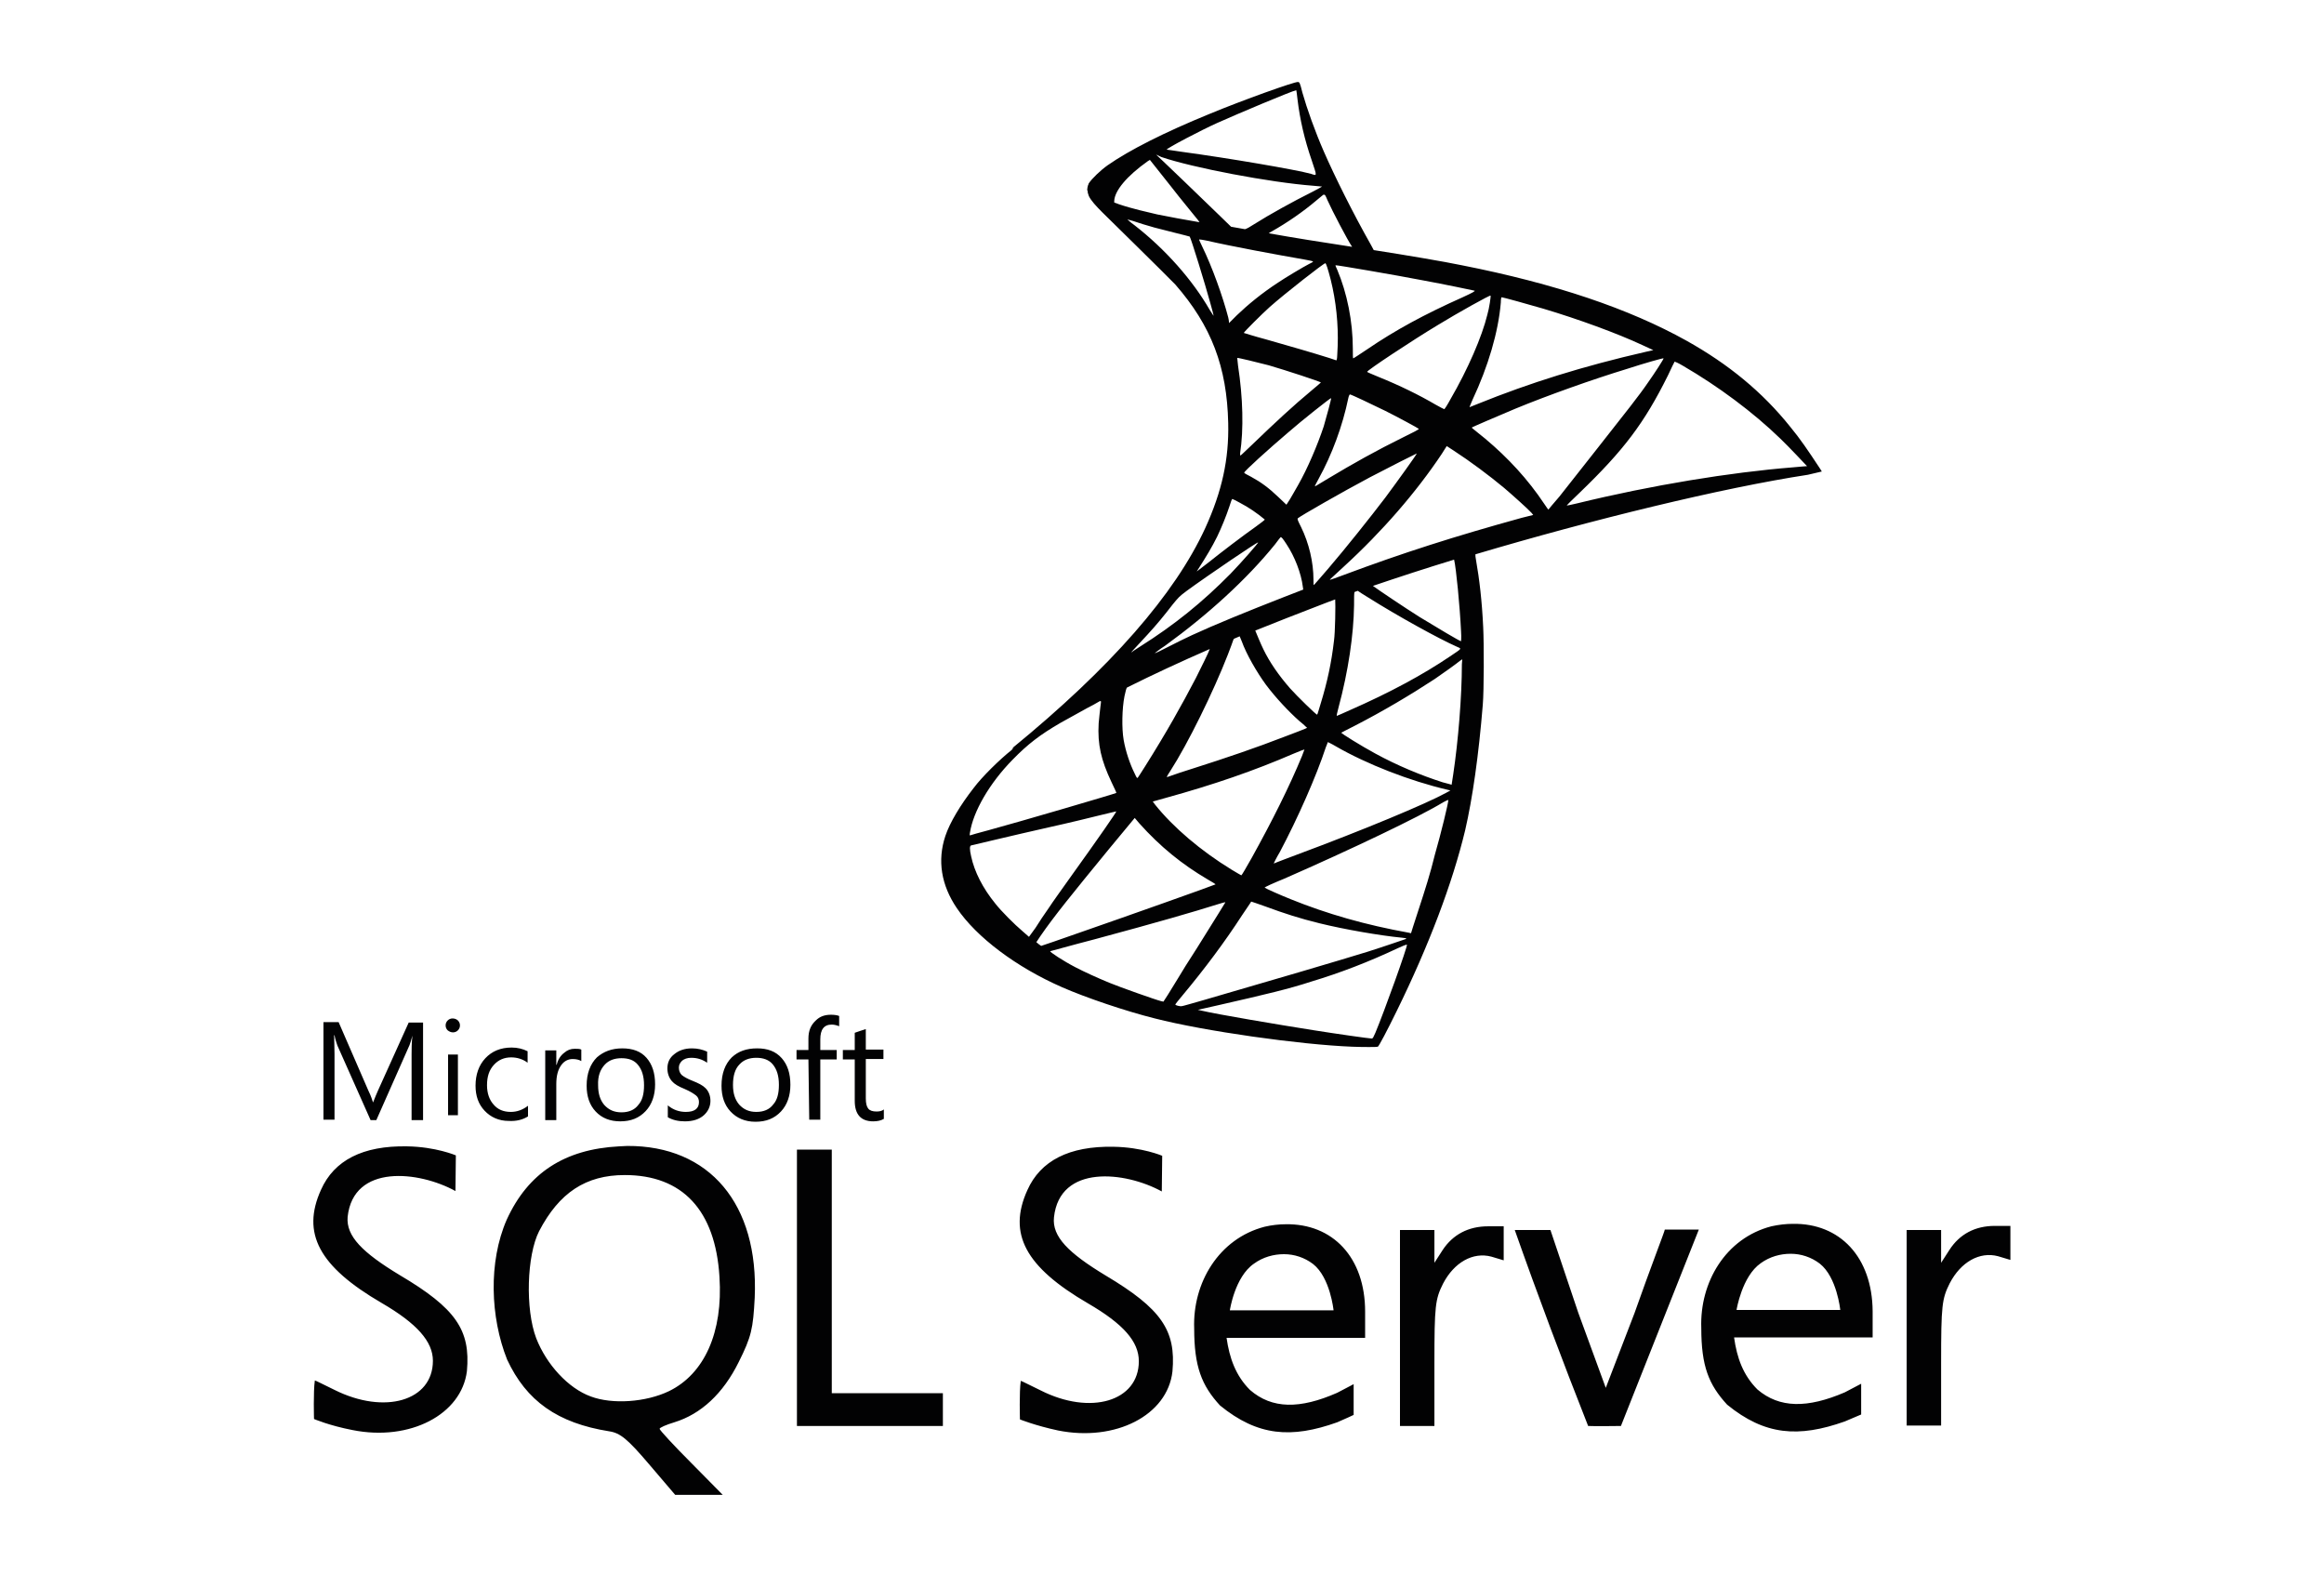 <?xml version="1.0" encoding="utf-8"?>
<!-- Generator: Adobe Illustrator 26.0.2, SVG Export Plug-In . SVG Version: 6.00 Build 0)  -->
<svg version="1.0" id="Livello_1" xmlns="http://www.w3.org/2000/svg" xmlns:xlink="http://www.w3.org/1999/xlink" x="0px" y="0px"
	 viewBox="0 0 566.9 384" style="enable-background:new 0 0 566.9 384;" xml:space="preserve">
<style type="text/css">
	.st0{fill:#020203;}
</style>
<g>
	<path class="st0" d="M437.2,114c-15,1.2-34.2,4.3-52.6,8.8c-1.2,0.3-2.3,0.5-2.4,0.5c-0.1,0,1.3-1.4,3.1-3.1
		c10.8-10.4,15.8-17,21.6-28.7c0.8-1.7,1.5-3.2,1.6-3.3c0.1,0,1,0.4,2,1c8.6,5,17.1,11.3,23.8,17.8c1.9,1.8,6.5,6.7,6.5,6.7
		C440.8,113.7,439.2,113.8,437.2,114z M377.7,124.3c0,0-0.5-0.6-1-1.4c-4-6-8.8-11.2-14.4-15.9c-1.1-0.9-2.2-1.8-2.6-2.1
		c-0.4-0.3-0.7-0.6-0.7-0.6c0-0.1,6.1-2.7,10.6-4.6c8-3.3,19-7.2,27.2-9.7c4.3-1.4,8.9-2.7,9-2.6c0.1,0.1-2.3,3.8-3.8,5.9
		c-2.1,3.1-5.3,7.1-12.3,16c-3.7,4.7-7.9,10-9.3,11.8C378.9,122.8,377.7,124.3,377.7,124.3z M371.2,126.3
		c-16.3,4.5-28.9,8.5-43.6,14c-1.6,0.6-3,1.1-3.1,1.1c-0.2,0-0.4,0.2,3.3-3.2c9.4-8.6,17.7-18.2,23.9-27.5l1.2-1.9l1.7,1.1
		c4,2.6,8.7,6.1,12.3,9.1c2,1.7,5.9,5.2,6.7,6.1l0.4,0.5L371.2,126.3z M356.4,154c0.1,1.5,0,2.4,0,2.4c-0.3,0-6-3.4-10.1-5.9
		c-3.5-2.2-10.2-6.7-11.4-7.6c6.2-2.1,12.9-4.3,19.8-6.4C355.2,138.5,356.1,147.8,356.4,154z M356.6,162c0,7.9-0.9,18.8-2.1,26.8
		c-0.2,1.4-0.4,2.5-0.4,2.6c0,0-1-0.3-2.2-0.6c-5.3-1.7-11.1-4.1-16.4-7c-3.5-1.9-8.5-5-8.3-5.1c0,0,1.5-0.8,3.3-1.7
		c7-3.6,13.7-7.6,19.5-11.4c2.2-1.5,5.4-3.8,6.1-4.4l0.6-0.4L356.6,162L356.6,162z M352.7,193.4c-4.7,2.6-20.3,9.1-36.2,15
		c-2.3,0.9-4.6,1.7-5,1.9c-0.4,0.2-0.8,0.3-0.8,0.3s0.6-1.3,1.5-2.8c4.4-8.3,8.9-18.5,11.2-25.5c0.3-0.7,0.5-1.3,0.5-1.3
		c0,0,0.9,0.4,1.9,1c7.6,4.4,18.2,8.5,27.2,10.6l0.8,0.2L352.7,193.4z M353.4,195.1L353.4,195.1
		C353.3,195.1,353.4,195.1,353.4,195.1z M345.8,222.6c-0.9,2.7-1.6,5-1.6,5c0,0-0.3,0-0.5-0.1c-10.6-1.9-20-4.6-28.9-8.2
		c-2.5-1-6.1-2.6-6.3-2.8c-0.1-0.1,2.1-1.1,4.8-2.2c16.2-7.1,33-15.1,38.7-18.6c0.7-0.4,1.2-0.6,1.3-0.6c0,0.8-1.8,8.2-3.3,13.4
		C348.9,213,347.8,216.5,345.8,222.6z M335.5,251.9c-0.5,1.1-0.6,1.4-0.9,1.4c-0.6,0-9-1.2-14-2c-8.9-1.4-23.7-3.9-27.5-4.8
		l-0.9-0.2l5.3-1.2c11.4-2.6,16.9-3.9,22.4-5.7c7-2.1,14-4.8,21-8.1c1.1-0.5,2-0.9,2.3-0.9h0C343.4,230.8,337.6,246.9,335.5,251.9z
		 M286.7,245c0-0.1,0.9-1.2,1.9-2.4c5.1-6.1,10.2-12.9,14.4-19.4c1.2-1.8,2.2-3.2,2.2-3.3c0,0,1.6,0.5,3.5,1.2
		c4.6,1.7,8.3,2.9,13.2,4.1c6.1,1.5,14.8,3,20,3.5c0.8,0.1,1.2,0.1,1.1,0.3c-0.3,0.1-5.5,1.9-9.3,3.1c-6.1,1.9-24.8,7.4-40,11.8
		c-2.8,0.8-5.2,1.5-5.4,1.5C287.8,245.5,286.7,245.2,286.7,245z M283.8,244.3l-0.5-0.1c-1.3-0.3-10.3-3.5-12.7-4.5
		c-2.9-1.2-6-2.6-8.3-3.8c-2.9-1.5-6.4-3.8-6.1-3.9c0.1,0,5-1.4,10.8-2.9c15.6-4.2,24.2-6.7,29.9-8.5c1-0.3,1.9-0.6,2-0.5
		c0,0-2.5,4.1-6.9,11.1c-1.9,2.9-4,6.3-4.7,7.5c-0.7,1.1-1.8,2.9-2.4,3.9L283.8,244.3z M253.4,230.3l-0.6-0.5l1-1.5
		c3.3-4.8,7.6-10.1,16.7-21.2l6.3-7.6l1.1,1.3c5.1,5.7,10.4,10,16.7,13.7c1.1,0.6,2,1.2,1.9,1.2c-0.3,0.2-22,7.9-32.1,11.4
		c-5.7,2-10.3,3.6-10.4,3.6C254.1,230.8,253.8,230.6,253.4,230.3z M251,228.5l-1.6-1.4c-1.9-1.6-5.2-4.9-6.6-6.7
		c-3.1-3.8-5.1-7.8-5.9-11.5c-0.4-1.7-0.4-2.6,0-2.7c0.5-0.1,10-2.4,18.9-4.4c5-1.1,10.7-2.5,12.7-3c2.1-0.5,3.7-0.9,3.8-0.9
		c0.1,0.1-4.4,6.6-10.8,15.5c-2.2,3.1-4.8,6.7-5.7,8.1c-1,1.4-2.4,3.5-3.2,4.8L251,228.5z M236.6,203.1c0.8-5.2,4.8-12.1,10.4-17.8
		c3.7-3.8,6.7-6.1,11.7-9c2-1.1,4.5-2.5,6.5-3.6c1-0.5,2.1-1.1,3.1-1.7c0,0,0,0,0.1,0c0,0,0,0,0.1,0c0,0,0,0,0,0
		c0.1,0,0.1,0.3-0.1,1.6c-0.1,0.9-0.3,2.6-0.4,3.8c-0.3,5.2,0.6,9,3.1,14.3c0.7,1.5,1.3,2.7,1.2,2.7c-0.3,0.2-23.8,7.1-31.2,9.1
		c-2.2,0.6-4.1,1.1-4.3,1.2C236.5,203.8,236.5,203.8,236.6,203.1z M279.9,154.8c2.3-2.5,4.1-4.7,6.1-7.3c1.4-1.7,1.6-2,3.5-3.4
		c5.2-3.8,17.3-12,17.4-11.8c0.1,0.1-3.9,4.7-6.7,7.6c-6.9,7-13.7,12.5-22.1,17.8c-1.1,0.7-2,1.3-2.1,1.4
		C275.8,159.2,276.2,158.8,279.9,154.8z M292.1,139.1c2.3-3.6,3.5-5.6,4.8-8.2c1.1-2.3,2.2-5,3-7.4c0.3-1,0.6-1.8,0.7-1.8
		c0.1,0,0.9,0.4,1.8,0.9c2.3,1.2,4.3,2.6,6.1,4.1c0.1,0.1-0.9,0.8-2.1,1.7c-3.4,2.4-8.5,6.3-11.5,8.7
		C291.8,139.5,291.7,139.6,292.1,139.1z M299.6,77.4c-1.3-5-3.9-12.3-6.4-17.4c-0.3-0.7-0.7-1.4-0.7-1.6c0,0,0,0,0,0
		c0.2,0,1,0.1,1.9,0.3c6.1,1.4,16.9,3.4,23.8,4.6c1.2,0.2,2.1,0.4,2.1,0.5c0,0.1-0.4,0.3-1,0.6c-1.2,0.6-5.9,3.4-7.5,4.5
		c-4,2.6-7.5,5.5-10.1,8c-1,1-1.9,1.9-1.9,1.9S299.8,78.2,299.6,77.4z M296,77c0,0-0.4-0.6-0.9-1.4c-4.2-7.3-10.8-14.8-18.4-20.7
		c-1-0.7-1.7-1.4-1.7-1.4c0,0,0.6,0.2,1.4,0.4c1.4,0.5,3.1,1,5.2,1.6c1.6,0.4,3.1,0.8,4.7,1.2c2.1,0.5,3.9,1,3.9,1
		c0.3,0.3,3.8,11.7,5,16.1C295.7,75.6,296.1,77,296,77z M280,39.3l0.5-0.3l5,6.3c2.7,3.5,5.5,6.8,6.1,7.6c0.5,0.6,0.9,1.1,1,1.3
		c-3.5-0.6-7.4-1.3-10.3-1.9c-2.1-0.5-6.2-1.4-9.4-2.5c-0.3-0.1-0.7-0.3-1.1-0.4v-0.4C271.9,46.5,274.9,42.9,280,39.3z M283.3,38.3
		c7.6,2.6,26.5,6.2,37,7c1.2,0.1,2.2,0.2,2.2,0.2c0,0-1,0.6-2.2,1.2c-5,2.5-10.6,5.6-14.4,8c-0.9,0.6-1.8,1.1-2.2,1.2
		c-1.2-0.2-2.3-0.4-3.4-0.6l-3.4-3.3c-6.3-6.1-11.2-10.8-13.1-12.6l-1.8-1.7L283.3,38.3z M296.9,30c4.9-2.2,18.2-7.8,19.3-8h0
		c0,0,0.2,1,0.3,2.2c0.6,5,1.7,9.8,3.5,15c1.3,3.9,1.3,3.7-0.2,3.2c-3.6-1-19.9-3.8-31.7-5.4c-1.9-0.3-3.5-0.5-3.5-0.5
		C284.5,36.2,293.1,31.7,296.9,30z M323.1,47.5c0.1,0,0.3,0.3,0.7,1.3c1.2,2.7,5,9.9,5.9,11.2c0.1,0.1,0.1,0.2,0.1,0.2
		c-7.8-1.2-14.2-2.2-20.3-3.3c0.1-0.1,0.4-0.3,0.8-0.5c3.7-2.1,7.5-4.7,10.8-7.5c0.8-0.7,1.6-1.3,1.7-1.4
		C323,47.5,323,47.5,323.1,47.5z M359.7,70.9c0.2,0.1-0.5,0.5-2.9,1.6c-9.4,4.2-16.4,8-23.3,12.7c-1.8,1.2-3.3,2.2-3.4,2.2
		s-0.1-1-0.1-2.3c0-6.7-1.4-13.6-3.8-19.3c-0.3-0.6-0.5-1.1-0.4-1.1c0.1-0.1,14.7,2.4,21.4,3.7C352.1,69.3,359.3,70.8,359.7,70.9z
		 M342.4,106.6c-6.7,3.3-12.4,6.5-18.4,10.1c-1.7,1-3.1,1.9-3.2,1.9c-0.1,0-0.1-0.1,0.9-1.9c3.2-5.8,5.8-12.8,7.2-19.6
		c0.1-0.5,0.3-0.9,0.4-0.9c0.5,0.1,5.1,2.3,8.6,4c3.2,1.6,8,4.2,8.2,4.4C346.2,104.7,344.5,105.6,342.4,106.6z M320.5,142.7
		c-0.1,0-0.1-0.5-0.1-1.3c0-4.3-1.1-8.9-3-12.8c-0.8-1.6-1-2-0.8-2.2c0.7-0.6,11-6.5,17.6-10c4.4-2.3,11.3-5.8,11.4-5.8
		c0.1,0.1-4.8,6.9-7.7,10.8c-3.5,4.6-9.7,12.4-14,17.4C322.1,140.9,320.5,142.7,320.5,142.7z M313.3,179.7c-6.7,2.6-14,5.1-22.5,7.8
		c-2,0.6-4,1.3-6,2c-0.3,0.1-0.2-0.1,0.7-1.5c4.2-6.5,10.5-19.3,14-28.3c0.6-1.6,1.2-3.1,1.3-3.5c0.1-0.2,0.1-0.3,0.2-0.4
		c0.5-0.2,0.9-0.4,1.4-0.6c0.1,0.2,0.3,0.7,0.5,1.2c1.1,3.1,3.7,7.6,5.9,10.6c2.4,3.2,5.6,6.6,8.2,8.9c0.9,0.7,1.6,1.4,1.7,1.5
		C319.1,177.5,319.1,177.5,313.3,179.7z M312.4,131L312.4,131c0.2,0,0.5,0.3,1.4,1.7c2,3,3.6,7.1,4,10.4l0.1,0.7l-4.9,1.9
		c-8.7,3.4-16.8,6.7-22.2,9.2c-1.5,0.7-4.2,2-5.9,2.9c-1.7,0.9-3.2,1.6-3.2,1.5c0,0,1.1-0.9,2.5-1.8c10.6-7.7,19.9-16.2,26.8-24.7
		C311.7,131.8,312.4,131,312.4,131z M314.2,105.5c3.3-2.9,10.4-8.5,10.5-8.4c0.1,0.1-1.1,4.5-1.8,6.9c-1.5,4.5-3.9,10.2-6.3,14.4
		c-0.6,1-1.4,2.5-1.9,3.3l-0.9,1.4l-2-1.9c-2.3-2.2-4.2-3.6-6.6-4.9c-1-0.5-1.7-0.9-1.7-1C303.4,115,309.5,109.5,314.2,105.5z
		 M323.3,64.2c0.2,0.1,0.6,1.3,1.3,4c1.3,5.2,1.9,10.9,1.7,16.3c-0.1,1.5-0.1,2.9-0.2,3.1l-0.1,0.3l-1.8-0.6c-3.8-1.2-10-3-15.3-4.5
		c-3-0.8-5.5-1.6-5.5-1.6c0-0.2,4.4-4.6,6.3-6.3C313.3,71.7,323,64.1,323.3,64.2z M302,89.2c-0.1-1-0.2-1.8-0.2-1.9
		c0.1-0.1,5,1.1,7.7,1.8c4.1,1.2,12.7,4,12.7,4.2c0,0-1,0.9-2.1,1.8c-4.7,3.9-9.1,8-14.5,13.2c-1.6,1.5-2.9,2.8-3,2.8
		c-0.1,0-0.1-0.2-0.1-0.5C303.4,104.7,303.2,97,302,89.2z M274.3,169.8c0.3-1.3,0.4-1.8,0.6-2.1c6.4-3.2,13.1-6.3,20.2-9.4
		c-0.3,0.9-1.9,4.1-3.4,7.1c-3.5,6.7-7.2,13.3-12.3,21.4c-0.9,1.4-1.7,2.7-1.8,2.8c-0.2,0.3-0.3,0.2-0.8-0.9
		c-1.2-2.4-2.2-5.4-2.7-8.2C273.6,177.6,273.7,172.8,274.3,169.8z M281.8,196.3l-0.6-0.8l3.2-0.9c11.6-3.2,21.5-6.6,31.2-10.8
		c1.4-0.6,2.5-1,2.6-1c0,0-0.3,0.8-0.6,1.6c-3.1,7.5-7.2,15.7-12.3,24.9c-1.3,2.3-2.4,4.2-2.5,4.2c0,0-1.1-0.6-2.4-1.4
		C292.9,207.5,286.2,201.8,281.8,196.3z M325.4,156.3c-0.6,5.2-1.6,10-3.3,15.5c-0.4,1.3-0.7,2.4-0.8,2.5c-0.1,0.2-5-4.6-6.6-6.4
		c-2.8-3.2-5-6.4-6.5-9.5c-0.7-1.4-1.7-3.9-2-4.6c5-2,10.3-4.1,15.8-6.2c1.2-0.5,2.4-0.9,3.7-1.4
		C325.8,147.4,325.7,154.3,325.4,156.3z M333.7,145.7c7.3,4.6,17.3,10.1,21.6,12c1.3,0.6,1.5,0.3-1.6,2.4
		c-6.5,4.4-14.6,8.8-24.4,13.1c-1.7,0.8-3.2,1.4-3.2,1.4c-0.1,0,0.1-0.9,0.4-2c2.4-8.9,3.7-17.8,3.8-25c0-1.9,0-2.7,0.1-3.2
		c0.3-0.1,0.5-0.2,0.8-0.3C331.6,144.4,332.4,144.9,333.7,145.7z M363.6,72.1L363.6,72.1c0.1,0.1-0.3,3-0.8,4.7
		c-1.3,5.3-4.7,13.2-9,20.6c-0.7,1.3-1.4,2.4-1.5,2.4c-0.1,0-1-0.5-2.1-1.1c-4.1-2.4-8.8-4.7-14-6.8c-1.4-0.6-2.7-1.1-2.7-1.2
		c-0.3-0.2,11.2-7.8,17.2-11.4C355.6,76.3,363.5,71.9,363.6,72.1z M366.3,72.5L366.3,72.5c0.3,0,6.8,1.8,10.2,2.8
		c8.4,2.5,18,6,24.2,8.9l2.6,1.2l-1.8,0.4c-15.3,3.5-28.4,7.6-41,12.7c-1,0.4-2,0.8-2,0.8c-0.1,0,0.3-0.8,0.7-1.8
		c3.8-8.1,6.3-16.5,6.9-23.7C366.1,73,366.2,72.5,366.3,72.5z M444.4,115l-0.5-0.8c-2.9-4.4-4.8-7.2-7.2-10.1
		c-6.8-8.5-15.1-15.3-25.3-21c-14-7.8-32-13.9-54.8-18.4c-4.3-0.9-13.8-2.5-21.5-3.7l-0.7-1.3c-4.2-7.4-8.8-16.6-11.5-22.8
		c-2.1-4.8-4.1-10.4-5.2-14.3c-0.6-2.4-0.7-2.6-1.1-2.6c-0.8-0.1-13.4,4.4-21.6,7.8c-11,4.5-19.5,8.8-24.8,12.5
		c-1.7,1.2-3.8,3.2-4.6,4.4v0c0,0-0.1,0.1-0.1,0.3c-0.1,0.1-0.1,0.2-0.1,0.2c-0.1,0.3-0.2,0.8-0.2,1.2l0.1,0.1
		c0,0.4,0.1,0.8,0.3,1.3c0.5,1.1,1.8,2.5,3.3,4c0,0,15.8,15.5,17.8,17.6c8.8,10.1,12.6,20.1,12.9,33.8c0.2,8.8-1.5,16.6-5.6,25.6
		c-7.4,16.1-23,34-47.1,53.7l0.4-0.1c-0.2,0.1-0.4,0.3-0.5,0.5c-2.9,2.3-7.2,6.5-9.3,9.3c-3.2,4.1-5.8,8.4-6.9,11.7
		c-2,6-1,12,2.8,17.6c4.8,7.1,14.5,14.4,25.7,19.3c5.7,2.5,15.4,5.8,22.6,7.6c12.1,3.1,35.4,6.4,48.2,6.9c2.6,0.1,6.1,0.1,6.2,0
		c0.3-0.2,2.3-4,4.6-8.7c7.9-16.1,13.6-31.2,16.7-44.1c1.8-7.8,3.3-18.3,4.3-30.6c0.3-3.5,0.3-15,0.1-18.9
		c-0.3-6.4-0.9-11.6-1.8-16.7c-0.1-0.4-0.1-0.8-0.1-1.1c28.6-8.5,60.2-16.2,81.1-19.4L444.4,115z"/>
</g>
<g>
	<path class="st0" d="M208.5,268.5c0,3.3,1.5,5,4.5,5c1.1,0,1.9-0.2,2.6-0.6v-2.3c-0.5,0.4-1.1,0.5-1.8,0.5c-0.9,0-1.6-0.2-2-0.7
		c-0.4-0.5-0.6-1.3-0.6-2.5v-9.6h4.3v-2.3h-4.3v-5c-1,0.3-1.8,0.6-2.7,0.9v4.2h-2.9v2.3h2.9V268.5z M197.4,273.1h2.7v-14.7h4v-2.3
		h-4v-2.6c0-2.4,0.9-3.6,2.8-3.6c0.6,0,1.3,0.2,1.8,0.4v-2.5c-0.5-0.2-1.2-0.3-2-0.3c-1.5,0-2.7,0.4-3.7,1.4
		c-1.2,1.1-1.8,2.5-1.8,4.4v2.8h-2.9v2.3h2.9L197.4,273.1z M190,264.6c0,2.1-0.4,3.7-1.4,4.8c-0.9,1.2-2.3,1.8-4.1,1.8
		c-1.8,0-3.1-0.6-4.2-1.8c-1-1.2-1.5-2.7-1.5-4.8c0-2.2,0.5-3.9,1.6-5c1-1.1,2.4-1.6,4.1-1.6c1.7,0,3.1,0.5,4,1.6
		C189.5,260.8,190,262.4,190,264.6z M184.7,255.7c-2.6,0-4.6,0.7-6.2,2.2c-1.6,1.6-2.5,3.9-2.5,6.9c0,2.6,0.7,4.7,2.2,6.3
		c1.5,1.6,3.5,2.5,6.1,2.5c2.6,0,4.6-0.8,6.2-2.5c1.5-1.6,2.3-3.8,2.3-6.5c0-2.8-0.7-4.9-2.1-6.5
		C189.2,256.4,187.2,255.7,184.7,255.7z M171.7,272c1-0.9,1.6-2.1,1.6-3.5c0-1.2-0.4-2.3-1.2-3.1c-0.7-0.7-1.7-1.2-3.2-1.8
		c-1.3-0.5-2.1-1-2.6-1.4c-0.4-0.4-0.7-1-0.7-1.8c0-0.7,0.3-1.2,0.8-1.7c0.5-0.4,1.2-0.7,2.2-0.7c1.5,0,2.7,0.4,3.9,1.2v-2.7
		c-1.1-0.5-2.3-0.8-3.7-0.8c-1.8,0-3.2,0.5-4.3,1.4c-1.2,0.9-1.7,2.1-1.7,3.5c0,1.2,0.4,2.3,1.1,3.1c0.6,0.7,1.6,1.3,3.1,1.9
		c1.4,0.6,2.3,1.2,2.8,1.6s0.7,1,0.7,1.6c0,1.6-1.1,2.4-3.2,2.4c-1.6,0-3.1-0.5-4.4-1.6v2.9c1.2,0.7,2.6,1,4.2,1
		C169,273.5,170.6,273,171.7,272z M147.5,259.7c1-1.1,2.4-1.6,4.1-1.6c1.8,0,3.1,0.5,4,1.6c1,1.2,1.5,2.8,1.5,5
		c0,2.1-0.4,3.7-1.4,4.8c-0.9,1.2-2.3,1.8-4.1,1.8c-1.8,0-3.1-0.6-4.2-1.8c-1-1.2-1.5-2.7-1.5-4.8
		C145.8,262.5,146.4,260.9,147.5,259.7z M151.3,273.5c2.6,0,4.6-0.8,6.2-2.5c1.5-1.6,2.3-3.8,2.3-6.5c0-2.8-0.7-4.9-2.1-6.5
		c-1.4-1.6-3.4-2.3-5.9-2.3c-2.6,0-4.6,0.8-6.2,2.2c-1.6,1.6-2.5,3.9-2.5,6.9c0,2.6,0.7,4.7,2.2,6.3
		C146.8,272.7,148.8,273.5,151.3,273.5z M135.7,264.4c0-2,0.4-3.5,1.2-4.6c0.7-1,1.7-1.5,2.8-1.5c0.9,0,1.6,0.2,2.1,0.5v-2.8
		c-0.4-0.2-0.9-0.2-1.6-0.2c-1,0-1.8,0.3-2.6,1c-0.8,0.6-1.5,1.6-1.8,2.9h-0.1v-3.5h-2.7v17h2.7L135.7,264.4L135.7,264.4z
		 M128.8,272.3v-2.6c-1.3,1-2.7,1.5-4.2,1.5c-1.8,0-3.2-0.6-4.2-1.8c-1-1.1-1.6-2.7-1.6-4.7c0-2.1,0.5-3.7,1.7-5
		c1.1-1.2,2.5-1.8,4.2-1.8c1.4,0,2.8,0.4,4,1.3v-2.8c-1.2-0.6-2.5-0.9-3.9-0.9c-2.7,0-4.8,0.9-6.4,2.6c-1.6,1.7-2.4,4-2.4,6.7
		c0,2.5,0.7,4.5,2.2,6.1c1.5,1.6,3.5,2.5,5.9,2.5C126,273.5,127.5,273.1,128.8,272.3z M110.5,251.8c0.5,0,0.9-0.2,1.2-0.5
		c0.3-0.3,0.5-0.7,0.5-1.2c0-0.5-0.2-0.9-0.5-1.2c-0.3-0.3-0.8-0.5-1.3-0.5c-0.5,0-0.9,0.2-1.2,0.5c-0.3,0.3-0.5,0.7-0.5,1.2
		c0,0.5,0.2,0.9,0.5,1.2C109.6,251.6,110,251.8,110.5,251.8z M109.3,257.2h2.4V272h-2.4V257.2z M81.6,257.1c0-2.1-0.1-3.7-0.1-4.6
		h0.1c0.2,1.1,0.5,1.9,0.7,2.5l8.1,18.2h1.4l8.1-18.3c0.2-0.5,0.4-1.2,0.7-2.3h0c-0.2,1.8-0.2,3.4-0.2,4.6v16h2.8v-23.8h-3.5
		l-7.5,16.6c-0.3,0.7-0.7,1.6-1.2,2.9H91c-0.2-0.6-0.5-1.6-1.1-2.8l-7.3-16.8h-3.7v23.8h2.7L81.6,257.1L81.6,257.1z M398.7,320.3
		l-7,18.2l-6.7-18.3l-6.8-20.2h-8.7c5.6,15.9,11.7,32.1,17.9,47.8c2.7,0.1,5.3,0,8,0l9.4-23.7l9.6-24.2h-8.3
		C406.2,300,402.5,309.5,398.7,320.3z M202.9,310.8v-30.4h-8.5v67.4h35.6v-8h-27.1V310.8z M486.6,299c-4.8,0-8.6,2-11.1,5.9l-2,3.1
		v-8h-8.4v47.7h8.4v-15.3c0-14,0.2-15.6,2.1-19.4c2.7-5.2,7.3-7.8,11.8-6.6l3,0.9v-8.3L486.6,299z M269.7,311.1
		c-9.1-5.5-13.1-9.5-12.6-14.2c1.4-13,17.4-11.2,26.3-6.3l0.1-8.7c0,0-4.9-2.1-11.9-2.2c-10.8-0.2-17.8,3.4-21,10.6
		c-4.8,10.6-0.5,18.7,14.8,27.6c8.6,5,12.4,9.3,12.4,14.1c0,9.8-11.8,13.3-24,7.1c-2.5-1.2-4.6-2.3-4.8-2.3
		c-0.4,2.8-0.2,9.4-0.2,9.4s3.7,1.5,9.3,2.7c14,2.8,26.7-3.7,27.9-14.4C286.9,324.5,283.3,319.2,269.7,311.1z M423.6,319.5
		c0,0,1.3-8.2,5.9-11.4c2.2-1.6,4.8-2.3,7.3-2.3s5,0.8,7.1,2.4c4.2,3.3,5,11.3,5,11.3L423.6,319.5L423.6,319.5z M437.3,298.5
		c-1.6,0-3.4,0.2-5.2,0.6c-11.2,2.9-17.5,13.7-17.1,24.8c0,9.3,1.8,13.8,6.3,18.7c9.2,7.5,17.4,8.1,28.7,4.1c1.9-0.8,4-1.7,4-1.7
		v-7.5l-4,2.1c-9.1,3.9-15.9,3.9-21.3-0.7c-3.5-3.5-5-7.7-5.7-12.7h33.8v-6.4C456.7,306.6,448.8,298.3,437.3,298.5z M97.5,311
		c-9.1-5.5-13.1-9.5-12.7-14.2c1.4-13,17.4-11.2,26.3-6.3l0.1-8.7c0,0-4.9-2.1-11.9-2.2c-10.8-0.2-17.8,3.4-21,10.6
		c-4.8,10.6-0.5,18.7,14.8,27.6c8.6,5,12.5,9.4,12.5,14.1c0,9.8-11.8,13.2-24,7.1c-2.5-1.2-4.6-2.3-4.8-2.3
		c-0.4,2.8-0.2,9.4-0.2,9.4s3.7,1.6,9.4,2.7c14,2.8,26.6-3.8,27.9-14.4C114.8,324.4,111.2,319.1,97.5,311
		C97.5,310.9,97.5,311,97.5,311z M300,319.6c0,0,1.2-8.2,5.9-11.4c2.2-1.6,4.8-2.3,7.3-2.3c2.5,0,5,0.8,7.1,2.4
		c4.2,3.3,5,11.3,5,11.3L300,319.6L300,319.6z M313.6,298.6c-1.6,0-3.4,0.2-5.1,0.6c-11.2,2.9-17.6,13.7-17.2,24.8
		c0,9.3,1.8,13.9,6.3,18.8c9.2,7.5,17.4,8.1,28.6,4.1c1.9-0.8,4-1.8,4-1.8v-7.5l-4,2.1c-9.1,4-15.9,4-21.3-0.7
		c-3.5-3.5-5-7.8-5.7-12.7h33.8v-6.4C333,306.7,325.1,298.4,313.6,298.6z M363,299.1c-4.8,0-8.6,2-11.1,5.8l-2,3.1v-8h-8.4v47.8h8.4
		v-15.3c0-14,0.2-15.6,2.1-19.4c2.7-5.2,7.3-7.8,11.8-6.6l3,0.9v-8.3H363z M163.2,339.3c-5.6,2.7-13.8,3.3-19.1,1.3
		c-5.5-2-10.8-7.8-13.3-14.2c-2.7-7.1-2.3-20.2,0.7-26.1c4.9-9.4,11.4-13.7,20.9-13.7c14.1,0,22.1,8.6,23.1,24.8
		C176.4,325,171.8,335.1,163.2,339.3z M153,279.5c-0.7,0-1.3,0.1-2,0.1c-13.3,0.7-22.2,6.5-27.4,17.9c-4.5,10.3-4,23.8,0.1,34.1
		c4.7,10.1,12.3,15.5,24.9,17.5c2.7,0.4,4.5,1.9,9.7,8l6.4,7.5h11.6l-7.7-7.8c-4.2-4.2-7.7-8-7.7-8.3c0-0.3,1.6-1,3.6-1.6
		c6.5-2,11.9-7,15.7-14.7c3.1-6.2,3.5-8.1,3.9-15.7C185.1,293.7,173.1,279.4,153,279.5z"/>
</g>
</svg>
